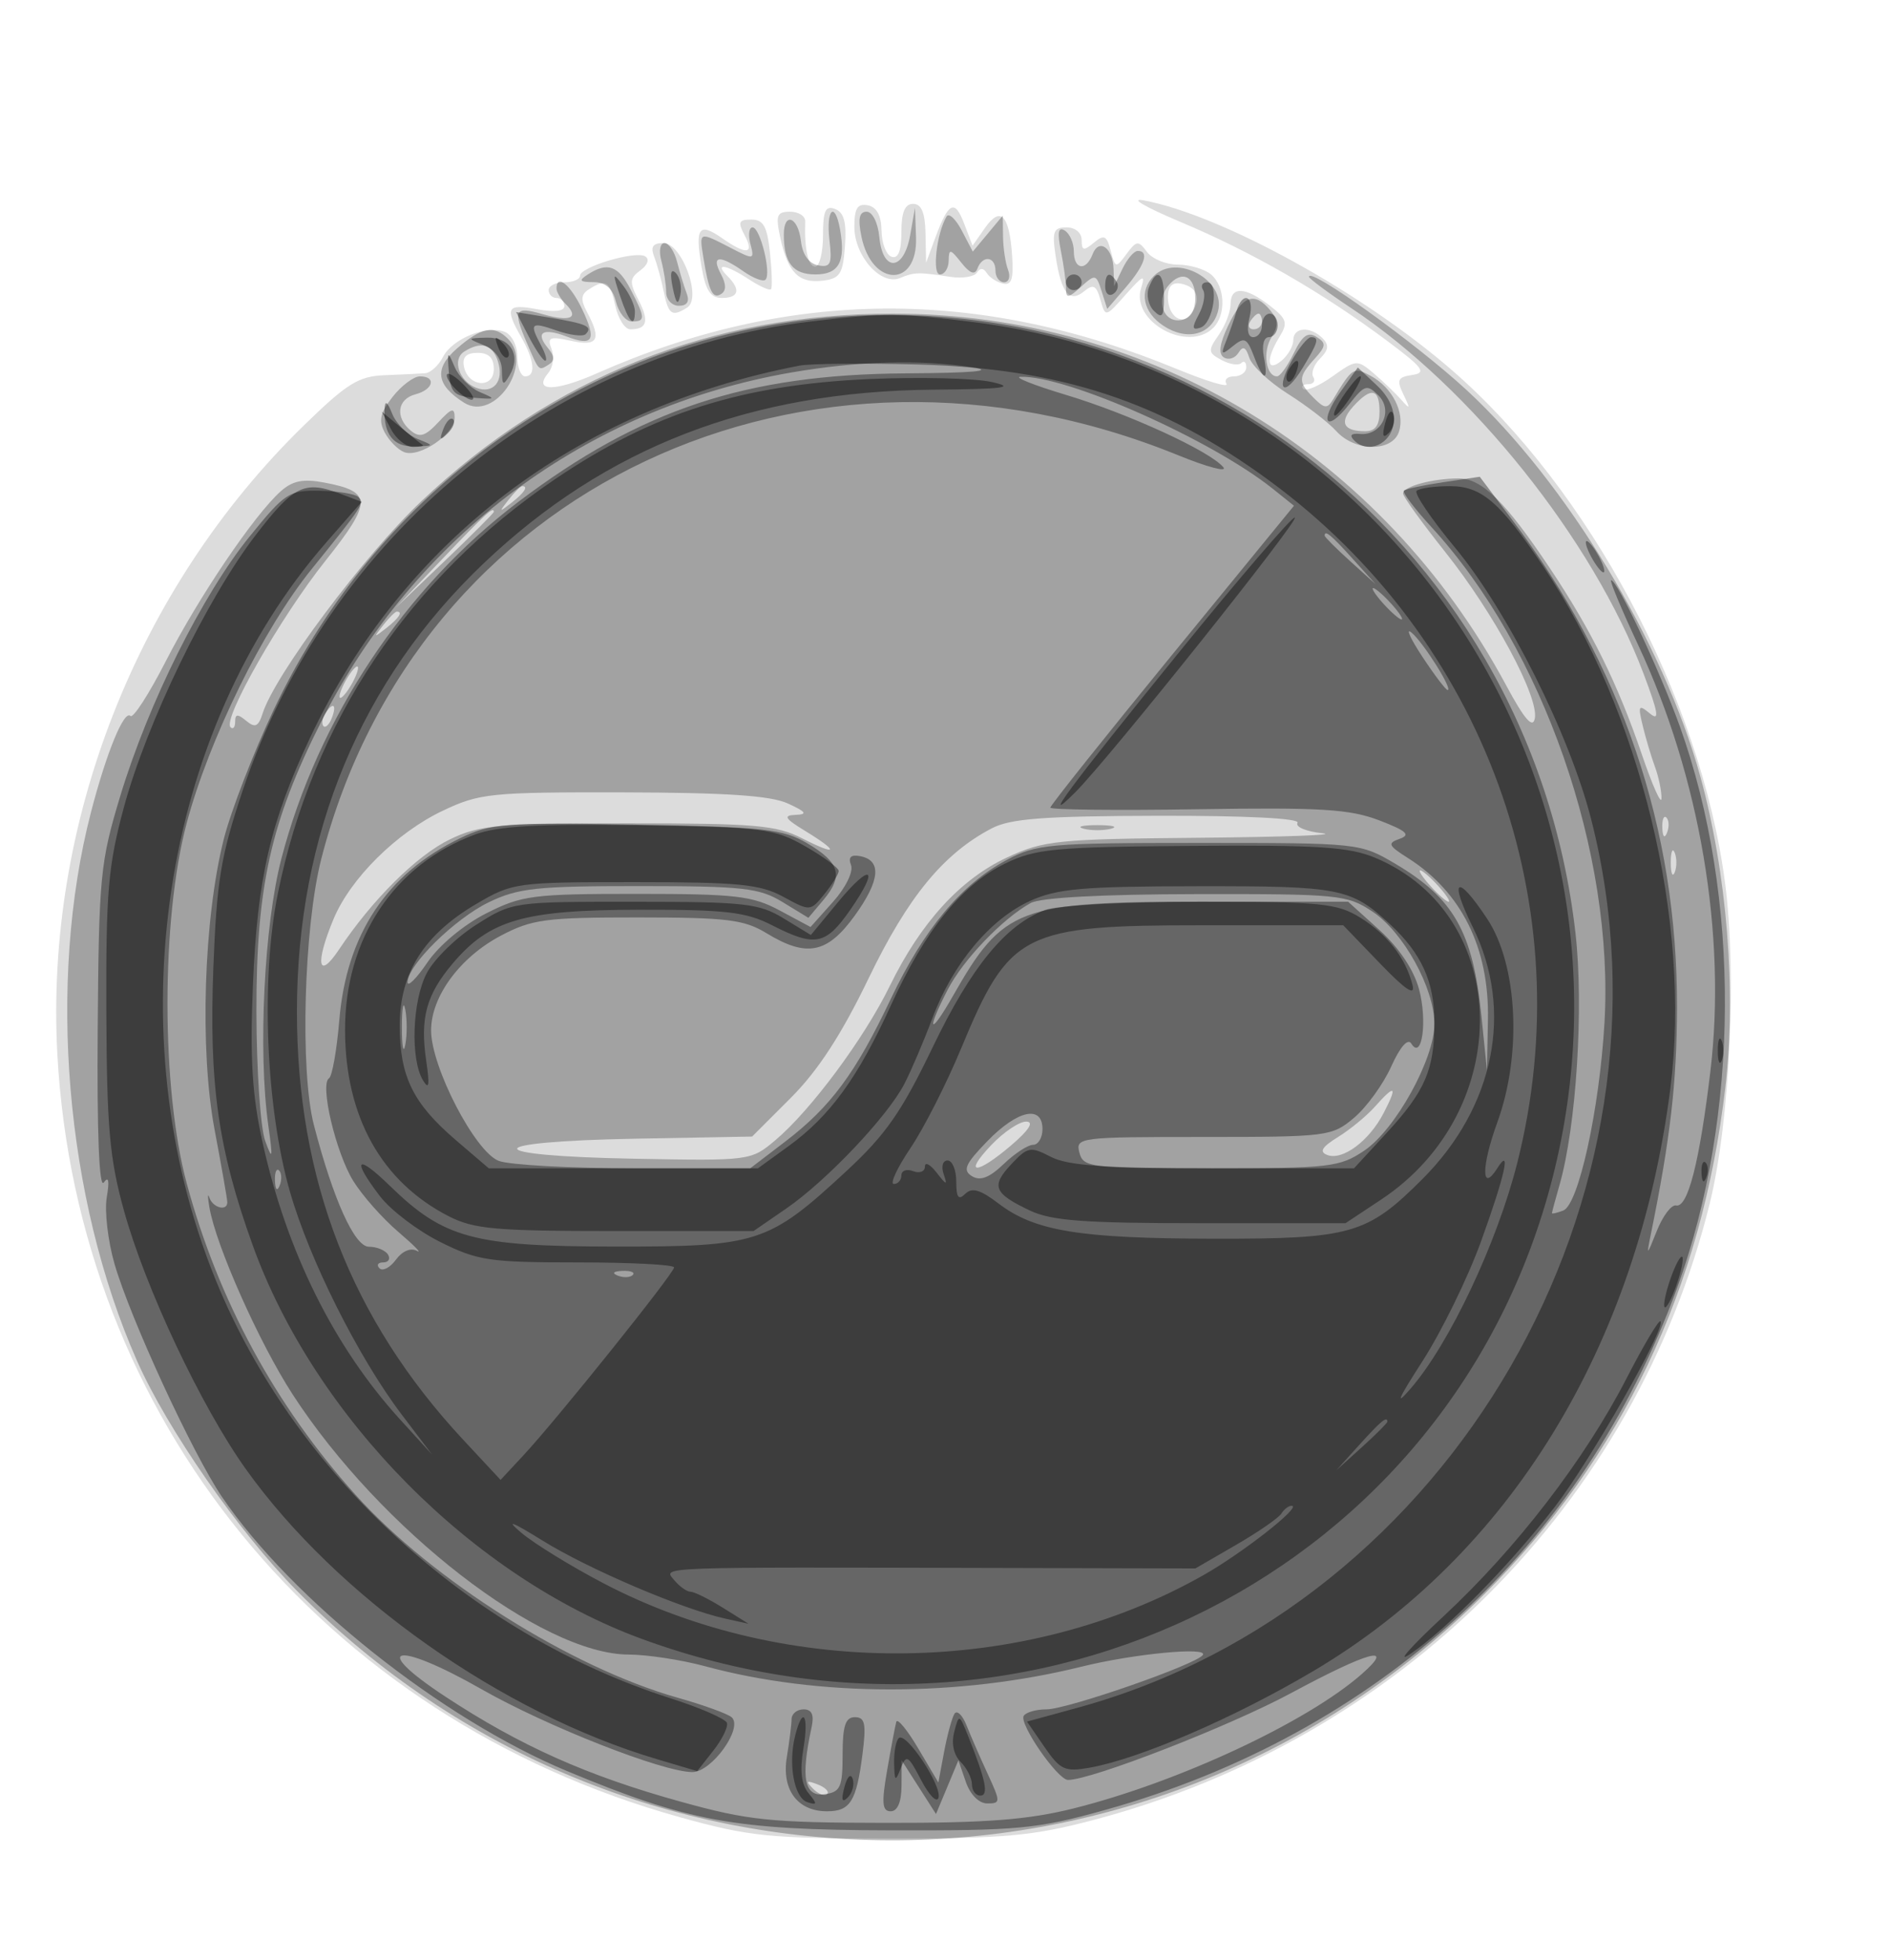 <svg xmlns="http://www.w3.org/2000/svg" width="241" height="250" version="1.1" fill="#000000"><path fill-opacity=".137" d="M 150.695 28.342 C 159.783 32.164, 168.707 37.299, 176.934 43.443 C 181.569 46.904, 182.047 47.547, 180.186 47.819 C 178.313 48.093, 178.153 48.447, 179.057 50.319 C 179.950 52.167, 179.909 52.271, 178.789 51 C 178.062 50.175, 176.486 48.665, 175.287 47.644 C 173.155 45.828, 173.039 45.836, 169.996 48.003 C 168.285 49.221, 166.611 49.944, 166.276 49.609 C 165.941 49.274, 166.218 49, 166.892 49 C 167.566 49, 167.862 48.586, 167.550 48.081 C 167.237 47.575, 167.632 46.511, 168.427 45.716 C 169.505 44.638, 169.583 43.983, 168.736 43.136 C 167.170 41.570, 165 41.710, 165 43.378 C 165 44.135, 164.325 45.315, 163.500 46 C 161.608 47.570, 161.467 45.839, 163.250 42.942 C 164.337 41.177, 164.174 40.659, 162 38.978 C 158.863 36.552, 157 36.477, 157 38.777 C 157 39.755, 156.315 41.534, 155.477 42.730 C 154.084 44.718, 154.116 44.991, 155.845 45.917 C 156.886 46.474, 158.021 46.645, 158.369 46.298 C 158.716 45.951, 159 46.192, 159 46.833 C 159 47.475, 158.298 48, 157.441 48 C 156.584 48, 156.148 48.430, 156.473 48.957 C 156.798 49.483, 153.953 48.630, 150.149 47.062 C 124.810 36.613, 100.627 36.787, 76.186 47.597 C 70.749 50.001, 67.947 49.974, 69.969 47.538 C 70.555 46.831, 70.734 45.471, 70.367 44.514 C 69.790 43.011, 70.127 42.869, 72.850 43.467 C 76.283 44.221, 76.782 43.329, 74.897 39.807 C 74.050 38.224, 74.108 37.547, 75.147 36.888 C 77.315 35.514, 77.802 35.821, 78.500 39 C 78.862 40.650, 79.723 42, 80.413 42 C 82.565 42, 82.857 40.952, 81.456 38.252 C 80.283 35.992, 80.316 35.489, 81.703 34.475 C 82.638 33.792, 82.893 33.052, 82.316 32.696 C 81.082 31.933, 74 34.038, 74 35.168 C 74 35.626, 73.100 36, 72 36 C 70.900 36, 70 36.450, 70 37 C 70 37.550, 70.450 38, 71 38 C 71.550 38, 72 38.470, 72 39.045 C 72 39.698, 70.687 39.844, 68.500 39.434 C 64.663 38.714, 64.360 39.256, 66.500 43 C 68.189 45.955, 68.394 48, 67 48 C 66.450 48, 66 46.861, 66 45.469 C 66 44.060, 65.283 42.662, 64.383 42.317 C 62.063 41.427, 57.716 43.196, 56.521 45.517 C 55.960 46.607, 54.938 47.545, 54.250 47.600 C 53.563 47.655, 51.243 47.768, 49.095 47.850 C 45.745 47.979, 44.278 48.889, 38.773 54.250 C 17.459 75.007, 5.712 104.956, 7.317 134.443 C 9.838 180.768, 41.089 219.066, 86.717 231.749 C 95.595 234.217, 98.073 234.469, 113.500 234.472 C 128.146 234.475, 131.737 234.151, 139.433 232.127 C 178.564 221.840, 208.658 191.771, 218.126 153.500 C 220.702 143.089, 221.603 124.080, 220.071 112.500 C 216.955 88.962, 202.777 62.400, 185.202 47.175 C 173.813 37.308, 155.994 27.487, 146 25.568 C 143.993 25.183, 145.995 26.366, 150.695 28.342 M 105 30.031 C 105 32.214, 104.550 34, 104 34 C 103.103 34, 102.602 31.731, 102.731 28.250 C 102.757 27.563, 101.892 27, 100.809 27 C 99.113 27, 98.937 27.449, 99.536 30.250 C 100.492 34.720, 101.880 36.153, 104.914 35.801 C 107.170 35.538, 107.538 34.973, 107.801 31.377 C 108.021 28.374, 107.681 27.092, 106.551 26.658 C 105.310 26.182, 105 26.856, 105 30.031 M 109 28.927 C 109 32.664, 112.396 36.470, 114.827 35.458 C 116.650 34.699, 117.144 34.688, 121.274 35.311 C 122.800 35.542, 124.319 35.293, 124.649 34.758 C 125.031 34.140, 125.481 34.160, 125.884 34.813 C 126.233 35.378, 127.168 35.988, 127.960 36.170 C 129.065 36.423, 129.336 35.564, 129.119 32.500 C 128.755 27.362, 127.634 26.256, 125.655 29.083 L 124.078 31.334 123.011 28.528 C 121.806 25.359, 121.018 25.742, 119.326 30.322 L 118.152 33.500 118.076 29.750 C 118.023 27.117, 117.553 26, 116.500 26 C 115.446 26, 115 27.065, 115 29.583 C 115 32.008, 114.596 33.030, 113.750 32.745 C 113.063 32.513, 112.484 31.016, 112.464 29.418 C 112.439 27.489, 111.852 26.403, 110.714 26.183 C 109.396 25.930, 109 26.563, 109 28.927 M 95 30 C 96.292 32.414, 95.246 32.561, 92.158 30.398 C 89.174 28.308, 88.655 28.996, 89.489 33.933 C 90.012 37.031, 90.631 38, 92.088 38 C 94.274 38, 94.543 36.943, 92.800 35.200 C 91.075 33.475, 92.647 33.722, 95.566 35.635 C 96.939 36.535, 98.201 37.097, 98.371 36.885 C 98.540 36.673, 98.479 34.587, 98.234 32.250 C 97.881 28.871, 97.394 28, 95.860 28 C 94.240 28, 94.101 28.321, 95 30 M 134.693 32.750 C 135.397 37.402, 136.465 38.689, 138.335 37.137 C 139.479 36.187, 139.880 36.400, 140.393 38.229 C 141.029 40.494, 141.037 40.493, 143.650 37.537 C 145.827 35.076, 146.154 34.940, 145.584 36.736 C 144.229 41.004, 151.565 45.035, 154.800 41.800 C 156.464 40.136, 156.301 36.495, 154.497 34.997 C 153.670 34.311, 151.766 33.750, 150.266 33.750 C 148.765 33.750, 146.995 33.019, 146.331 32.125 C 145.229 30.642, 145.001 30.665, 143.717 32.398 C 142.359 34.231, 142.290 34.217, 141.706 31.983 C 141.194 30.024, 140.865 29.867, 139.551 30.958 C 138.258 32.031, 138 31.975, 138 30.622 C 138 29.684, 137.183 29, 136.063 29 C 134.390 29, 134.203 29.512, 134.693 32.750 M 83.463 32.750 C 83.835 33.712, 84.390 35.737, 84.695 37.250 C 85.278 40.137, 85.748 40.448, 87.675 39.222 C 89.574 38.014, 86.991 31, 84.648 31 C 83.283 31, 82.967 31.467, 83.463 32.750 M 149 37.868 C 149 40.424, 150.949 41.690, 152.096 39.878 C 153.263 38.032, 152.699 36.571, 150.667 36.177 C 149.556 35.961, 149 36.525, 149 37.868 M 59.188 46.739 C 59.690 49.345, 63 49.636, 63 47.073 C 63 45.642, 62.358 45, 60.927 45 C 59.496 45, 58.957 45.539, 59.188 46.739" stroke="none" fill="#000000" fill-rule="evenodd"/><path fill-opacity=".264" d="M 105.821 30.597 C 106.182 33.682, 105.975 34.143, 104.371 33.838 C 103.190 33.614, 102.383 32.472, 102.184 30.741 C 101.827 27.649, 100 26.960, 100 29.918 C 100 33.527, 101.169 35, 104.034 35 C 107.029 35, 107.915 33.377, 107.172 29.250 C 106.508 25.563, 105.367 26.701, 105.821 30.597 M 109.898 30.155 C 111.223 36.635, 117.093 36.741, 116.868 30.281 L 116.737 26.500 116.118 30 C 115.309 34.581, 112.621 34.752, 112.187 30.250 C 112.008 28.396, 111.310 27, 110.563 27 C 109.623 27, 109.435 27.892, 109.898 30.155 M 120.765 27.607 C 119.490 29.756, 118.891 35, 119.921 35 C 120.514 35, 121.014 34.212, 121.032 33.250 C 121.060 31.684, 121.230 31.711, 122.647 33.500 C 123.743 34.886, 124.373 35.116, 124.698 34.250 C 125.352 32.506, 127 32.685, 127 34.500 C 127 35.325, 127.498 36, 128.107 36 C 128.716 36, 128.941 35.288, 128.607 34.418 C 128.273 33.548, 127.985 31.636, 127.967 30.168 L 127.933 27.500 126.021 29.793 L 124.109 32.087 122.702 29.401 C 121.928 27.923, 121.056 27.116, 120.765 27.607 M 95.736 31.099 C 96.270 33.140, 96.199 33.154, 93.192 31.599 C 89.189 29.529, 89.201 29.525, 89.720 32.750 C 90.426 37.141, 90.918 38.169, 91.996 37.503 C 92.673 37.084, 92.663 36.239, 91.968 34.939 C 90.706 32.582, 91.778 32.456, 94.842 34.602 C 96.100 35.483, 97.368 35.965, 97.660 35.674 C 98.438 34.895, 96.984 29, 96.014 29 C 95.559 29, 95.434 29.945, 95.736 31.099 M 135.344 31.970 C 135.705 33.774, 136 35.938, 136 36.780 C 136 38.084, 136.282 38.055, 137.909 36.582 C 139.732 34.933, 139.852 34.958, 140.540 37.126 L 141.261 39.398 143.631 36.643 C 146.059 33.820, 146.655 32, 145.153 32 C 144.687 32, 143.817 33.013, 143.220 34.250 L 142.135 36.500 142.068 34.309 C 141.983 31.582, 140.194 30.332, 139.386 32.437 C 138.544 34.631, 137 34.386, 137 32.059 C 137 30.991, 136.480 29.797, 135.844 29.404 C 135.013 28.890, 134.873 29.613, 135.344 31.970 M 84.370 33.250 C 84.701 34.487, 84.979 36.288, 84.986 37.250 C 84.994 38.212, 85.723 39, 86.607 39 C 87.666 39, 88.006 38.457, 87.603 37.407 C 87.267 36.531, 86.720 34.731, 86.387 33.407 C 86.055 32.083, 85.329 31, 84.775 31 C 84.217 31, 84.036 32.006, 84.370 33.250 M 75 35 C 73.785 35.785, 73.924 35.972, 75.731 35.985 C 77.270 35.995, 78.156 36.775, 78.589 38.500 C 78.934 39.875, 79.843 41, 80.608 41 C 82.364 41, 82.350 40.578, 80.474 36.950 C 78.878 33.864, 77.511 33.377, 75 35 M 147.200 35.200 C 145.276 37.124, 145.807 39.828, 148.451 41.560 C 151.456 43.529, 154.576 42.700, 155.387 39.717 C 156.461 35.769, 150.126 32.274, 147.200 35.200 M 149.038 36.454 C 147.396 38.433, 148.498 41.243, 150.747 40.810 C 151.838 40.600, 152.500 39.565, 152.500 38.070 C 152.500 35.172, 150.772 34.365, 149.038 36.454 M 167 35.299 C 167 35.529, 169.435 37.334, 172.412 39.310 C 187.761 49.501, 203.245 68.862, 209.685 85.918 C 211.583 90.944, 211.758 92.044, 210.492 90.993 C 209.046 89.793, 208.949 89.961, 209.584 92.575 C 209.974 94.184, 210.677 96.542, 211.146 97.815 C 211.616 99.088, 211.988 100.888, 211.974 101.815 C 211.960 102.742, 210.826 100.205, 209.455 96.178 C 206.403 87.219, 203.027 80.383, 197.761 72.500 C 192.043 63.941, 189.045 60.998, 186.063 61.014 C 182.721 61.031, 179 62.045, 179 62.938 C 179 63.326, 181.430 66.693, 184.400 70.420 C 190.602 78.202, 196.364 88.919, 195.811 91.641 C 195.544 92.956, 194.481 91.727, 192.180 87.443 C 176.357 57.981, 146.686 40, 113.892 40 C 90.780 40, 70.480 48.080, 53.726 63.949 C 46.442 70.847, 35.070 86.052, 33.505 90.986 C 32.966 92.681, 32.549 92.870, 31.416 91.930 C 30.319 91.020, 30 91.046, 30 92.044 C 30 92.753, 29.733 93.066, 29.407 92.740 C 28.378 91.711, 35.813 78.682, 41.506 71.537 C 47.529 63.980, 47.510 62.694, 41.364 61.540 C 38.657 61.033, 37.314 61.308, 35.781 62.686 C 32.388 65.736, 25.299 76.218, 21.175 84.282 C 19.023 88.488, 16.985 91.652, 16.645 91.311 C 15.829 90.496, 13.570 96.007, 11.597 103.622 C 5.997 125.242, 8.319 152.836, 17.482 173.555 C 21.332 182.261, 30.382 195.276, 37.854 202.852 C 79.544 245.125, 147.283 245.340, 189.345 203.335 C 206.990 185.714, 217.129 164.398, 220.125 138.622 C 221.545 126.410, 220.326 111.340, 216.921 99 C 212.215 81.942, 199.832 61.482, 187.112 49.745 C 180.597 43.733, 167 33.967, 167 35.299 M 71 36.800 C 71 37.240, 71.532 38.133, 72.183 38.783 C 73.962 40.562, 72.749 41.075, 69.184 40.053 C 65.667 39.044, 65.406 39.525, 67.202 43.703 C 68.788 47.390, 68.701 47.303, 69.982 46.511 C 70.793 46.010, 70.773 45.431, 69.906 44.387 C 68.251 42.393, 69.250 41.764, 72.258 42.908 C 75.704 44.218, 76.163 43.409, 74.250 39.398 C 72.763 36.280, 71 34.871, 71 36.800 M 156.719 41.462 C 155.589 43.832, 155.409 45.134, 156.146 45.590 C 156.739 45.957, 157.574 45.689, 158.002 44.996 C 158.574 44.072, 158.942 44.238, 159.384 45.618 C 159.715 46.653, 161.938 48.731, 164.325 50.235 C 166.711 51.740, 169.484 53.877, 170.487 54.985 C 172.886 57.636, 177.653 57.667, 178.488 55.038 C 179.261 52.601, 177.629 49.407, 174.850 47.920 C 172.690 46.764, 172.532 46.863, 170.081 50.931 C 169.344 52.153, 168.984 52.127, 167.609 50.752 C 165.582 48.725, 165.595 48.105, 167.710 45.768 C 169.185 44.138, 169.220 43.752, 167.960 42.964 C 166.866 42.278, 166.141 42.795, 165.069 45.025 C 164.281 46.661, 163.317 48, 162.926 48 C 161.512 48, 161.059 44.879, 162.206 43.042 C 163.119 41.579, 163.089 40.812, 162.067 39.581 C 160.045 37.144, 158.523 37.679, 156.719 41.462 M 159.500 41 C 159.160 41.550, 159.359 42, 159.941 42 C 160.523 42, 161 41.550, 161 41 C 161 40.450, 160.802 40, 160.559 40 C 160.316 40, 159.840 40.450, 159.500 41 M 58.306 44.439 C 55.348 47.011, 55.622 49.097, 59.216 51.364 C 63.089 53.808, 68.093 46.493, 64.800 43.200 C 63.020 41.420, 61.429 41.724, 58.306 44.439 M 59.216 44.845 C 57.648 45.840, 58.570 48.621, 60.745 49.455 C 62.940 50.298, 64.332 48.623, 63.532 46.101 C 62.833 43.899, 61.375 43.475, 59.216 44.845 M 50.095 50.607 C 48.493 52.643, 48.272 53.640, 49.087 55.163 C 49.661 56.236, 50.780 57.362, 51.573 57.666 C 53.520 58.413, 58 55.361, 58 53.288 C 58 51.918, 57.631 52.019, 55.914 53.862 C 54.263 55.634, 53.532 55.857, 52.414 54.928 C 50.379 53.239, 50.675 50.898, 53 50.290 C 55.291 49.691, 55.713 48, 53.573 48 C 52.787 48, 51.222 49.173, 50.095 50.607 M 172.653 51.831 C 170.821 53.855, 171.368 55, 174.167 55 C 175.456 55, 176 54.258, 176 52.500 C 176 49.536, 174.925 49.321, 172.653 51.831 M 64.872 63.750 C 63.629 65.336, 63.664 65.371, 65.250 64.128 C 66.916 62.821, 67.445 62, 66.622 62 C 66.415 62, 65.627 62.788, 64.872 63.750 M 56.469 71.250 L 50.500 77.500 56.750 71.531 C 60.188 68.249, 63 65.436, 63 65.281 C 63 64.542, 62.013 65.444, 56.469 71.250 M 48.872 79.750 C 47.629 81.336, 47.664 81.371, 49.250 80.128 C 50.916 78.821, 51.445 78, 50.622 78 C 50.415 78, 49.627 78.787, 48.872 79.750 M 44 87 C 43.411 88.100, 43.155 89, 43.430 89 C 43.705 89, 44.411 88.100, 45 87 C 45.589 85.900, 45.845 85, 45.570 85 C 45.295 85, 44.589 85.900, 44 87 M 41.459 91.067 C 41.096 91.653, 41.014 92.348, 41.276 92.610 C 41.538 92.872, 42.019 92.392, 42.345 91.543 C 43.021 89.781, 42.445 89.471, 41.459 91.067 M 56.500 103.390 C 50.598 106.189, 44.714 112.021, 42.549 117.218 C 40.175 122.917, 40.572 125.114, 43.250 121.095 C 47.490 114.733, 53.165 109.099, 57.397 107.050 C 61.197 105.210, 63.526 105, 80.104 105 C 96.252 105, 99.044 105.238, 102.289 106.892 C 106.866 109.226, 107.149 108.671, 102.750 105.989 C 100.112 104.380, 99.876 103.991, 101.500 103.923 C 103.075 103.856, 102.862 103.545, 100.500 102.464 C 98.320 101.466, 92.578 101.081, 79.500 101.055 C 62.595 101.022, 61.196 101.164, 56.500 103.390 M 126.500 105.655 C 120.343 108.887, 115.824 114.395, 110.816 124.774 C 107.362 131.930, 104.356 136.549, 100.907 139.998 L 95.957 144.948 80.976 145.224 C 61.026 145.592, 60.965 147.407, 80.891 147.775 C 95.708 148.050, 95.802 148.037, 98.921 145.413 C 103.440 141.611, 110.265 132.413, 113.528 125.728 C 117.457 117.680, 122.515 112.135, 128.444 109.374 C 133.157 107.179, 134.824 107.007, 153 106.842 C 163.725 106.744, 170.803 106.487, 168.729 106.270 C 166.655 106.054, 165.219 105.454, 165.538 104.938 C 165.892 104.366, 158.969 104.016, 147.809 104.040 C 133.142 104.072, 128.903 104.393, 126.500 105.655 M 212.079 105.583 C 212.127 106.748, 212.364 106.985, 212.683 106.188 C 212.972 105.466, 212.936 104.603, 212.604 104.271 C 212.272 103.939, 212.036 104.529, 212.079 105.583 M 138.250 105.689 C 139.213 105.941, 140.787 105.941, 141.750 105.689 C 142.713 105.438, 141.925 105.232, 140 105.232 C 138.075 105.232, 137.287 105.438, 138.250 105.689 M 213.158 110 C 213.158 111.375, 213.385 111.938, 213.662 111.250 C 213.940 110.563, 213.940 109.438, 213.662 108.750 C 213.385 108.063, 213.158 108.625, 213.158 110 M 182.500 113 C 183.495 114.100, 184.535 115, 184.810 115 C 185.085 115, 184.495 114.100, 183.500 113 C 182.505 111.900, 181.465 111, 181.190 111 C 180.915 111, 181.505 111.900, 182.500 113 M 175.405 141.143 C 174.357 142.322, 172.238 144.064, 170.696 145.015 C 168.645 146.280, 168.278 146.893, 169.331 147.297 C 171.282 148.045, 174.682 145.515, 176.531 141.939 C 178.334 138.453, 178.004 138.219, 175.405 141.143 M 126.500 146 C 122.800 149.862, 124.534 149.890, 129.038 146.041 C 131.281 144.123, 131.950 143.067, 130.937 143.041 C 130.077 143.018, 128.081 144.350, 126.500 146 M 103.733 228.124 C 104.412 228.808, 105.219 229.115, 105.526 228.807 C 105.834 228.499, 105.279 227.940, 104.293 227.564 C 102.868 227.022, 102.753 227.136, 103.733 228.124" stroke="none" fill="#000000" fill-rule="evenodd"/><path fill-opacity=".37" d="M 85.825 36.674 C 86.251 38.767, 86.503 39.019, 86.794 37.644 C 87.011 36.623, 86.751 35.351, 86.218 34.818 C 85.592 34.192, 85.452 34.849, 85.825 36.674 M 79.112 37.750 C 80.244 41.143, 81 41.921, 81 39.691 C 81 38.971, 80.331 37.509, 79.514 36.441 C 78.154 34.665, 78.120 34.777, 79.112 37.750 M 136 36 C 136 36.550, 136.450 37, 137 37 C 137.550 37, 138 36.550, 138 36 C 138 35.450, 137.550 35, 137 35 C 136.450 35, 136 35.450, 136 36 M 141 36.559 C 141 37.416, 141.457 37.835, 142.016 37.490 C 142.575 37.144, 142.774 36.443, 142.457 35.931 C 141.600 34.544, 141 34.802, 141 36.559 M 146.570 36.678 C 146.216 37.600, 146.506 38.934, 147.213 39.642 C 148.262 40.691, 148.500 40.381, 148.500 37.964 C 148.500 34.694, 147.569 34.074, 146.570 36.678 M 153.487 36.979 C 153.820 37.518, 153.578 38.920, 152.949 40.095 C 152.034 41.804, 152.075 42.143, 153.153 41.789 C 154.808 41.245, 155.582 36, 154.007 36 C 153.388 36, 153.154 36.441, 153.487 36.979 M 157.730 39.750 C 157.453 40.712, 156.867 42.400, 156.426 43.500 C 155.717 45.272, 155.816 45.345, 157.296 44.141 C 158.760 42.951, 159.090 43.106, 159.959 45.391 C 161.215 48.697, 161.866 48.752, 161.245 45.500 C 160.966 44.041, 161.232 43, 161.883 43 C 162.498 43, 163 42.325, 163 41.500 C 163 40.675, 162.550 40, 162 40 C 161.450 40, 161 40.675, 161 41.500 C 161 42.325, 160.501 43, 159.892 43 C 159.209 43, 159.024 42.040, 159.411 40.500 C 160.112 37.707, 158.521 36.998, 157.730 39.750 M 67.448 42.899 C 68.330 44.605, 69.281 46, 69.561 46 C 69.841 46, 69.605 45.130, 69.035 44.066 C 67.500 41.197, 67.708 41.002, 71.051 42.168 C 72.729 42.753, 74.379 42.954, 74.718 42.616 C 75.669 41.664, 74.852 41.287, 70.172 40.513 L 65.844 39.798 67.448 42.899 M 97.734 41.584 C 70.466 46.513, 47.144 64.679, 34.933 90.500 C 32.332 96, 29.461 103.425, 28.555 107 C 25.984 117.135, 25.452 133.894, 27.378 144.078 C 28.270 148.796, 29 152.958, 29 153.328 C 29 154.512, 27.162 154.046, 26.719 152.750 C 26.484 152.063, 26.485 152.625, 26.720 154 C 27.558 158.885, 33.063 171.246, 37.329 177.824 C 48.519 195.075, 69.074 210.981, 80.217 211.012 C 82.573 211.018, 86.975 211.693, 90 212.512 C 104.457 216.424, 122.278 216.439, 138 212.552 C 144.600 210.920, 154.118 209.999, 153.466 211.056 C 152.735 212.238, 136.174 218, 133.507 218 C 132.193 218, 130.888 218.373, 130.606 218.828 C 129.983 219.837, 134.941 227, 136.262 227 C 139.267 227, 156.845 220.162, 164.685 215.943 C 174.632 210.590, 178.110 209.647, 173.750 213.484 C 166.774 219.623, 150.328 227.294, 137 230.626 C 131.154 232.087, 125.860 232.495, 113 232.475 C 98.218 232.454, 95.493 232.172, 86.824 229.769 C 74.910 226.467, 66.373 222.656, 56.824 216.377 C 46.988 209.910, 50.480 209.189, 61.426 215.426 C 69.770 220.181, 84.579 226, 88.337 226 C 90.798 226, 94.835 220.391, 93.360 219.021 C 92.887 218.581, 89.800 217.459, 86.500 216.528 C 72.860 212.677, 55.177 201.548, 45.361 190.638 C 35.126 179.260, 27.874 165.890, 23.826 150.933 C 20.555 138.845, 20.548 117.232, 23.812 105 C 26.683 94.242, 33.577 80.219, 39.734 72.611 C 46.363 64.421, 46.517 64.183, 45.718 63.385 C 45.327 62.993, 43.124 62.634, 40.824 62.587 C 36.884 62.505, 36.361 62.846, 31.808 68.467 C 25.805 75.877, 18.937 89.660, 15.349 101.500 C 12.787 109.955, 12.612 111.761, 12.464 131.312 C 12.364 144.392, 12.652 151.636, 13.237 150.812 C 13.855 149.941, 13.984 150.573, 13.621 152.692 C 13.320 154.447, 13.765 158.272, 14.610 161.192 C 16.629 168.165, 24.554 185.347, 28.298 190.869 C 37.193 203.989, 56.351 219.213, 72.346 225.872 C 87.812 232.310, 93.630 233.379, 113.500 233.430 C 129.994 233.473, 132.295 233.255, 141 230.828 C 175.649 221.167, 201.952 197.174, 213.958 164.279 C 221.971 142.323, 222.111 114.355, 214.318 92.650 C 211.751 85.501, 206.344 74, 205.550 74 C 205.319 74, 206.869 77.713, 208.994 82.250 C 216.885 99.098, 220.296 119.250, 218.207 136.677 C 216.821 148.246, 215.330 154.062, 213.837 153.736 C 213.245 153.606, 212.136 155.075, 211.371 157 C 210.104 160.193, 210.036 160.237, 210.596 157.500 C 213.100 145.256, 213.933 138.059, 213.952 128.500 C 213.997 105.649, 206.970 84.916, 192.820 66.152 L 188.788 60.805 184.144 61.496 C 181.590 61.876, 179.322 62.361, 179.104 62.573 C 178.886 62.785, 180.475 64.881, 182.634 67.230 C 196.862 82.703, 205.977 108.843, 204.697 130.500 C 204.042 141.575, 201.386 153.638, 199.439 154.385 C 198.647 154.689, 198 154.836, 198 154.712 C 198 154.588, 198.433 152.977, 198.962 151.132 C 201.110 143.643, 202.074 128.480, 201.003 119.027 C 195.213 67.914, 147.986 32.498, 97.734 41.584 M 61.750 44.031 C 63.144 44.592, 64.012 45.803, 64.030 47.218 C 64.056 49.174, 64.200 49.262, 65.032 47.836 C 66.518 45.289, 65.128 42.992, 62.143 43.063 C 59.566 43.125, 59.556 43.149, 61.750 44.031 M 164.840 45.930 C 162.613 49.846, 163.831 50.806, 166.163 46.972 C 168.188 43.643, 168.365 42.997, 167.250 43.006 C 166.838 43.010, 165.753 44.325, 164.840 45.930 M 57.266 47.500 C 57.465 50.054, 57.946 50.535, 60.500 50.734 C 63.263 50.950, 63.321 50.893, 61.226 50.008 C 59.976 49.479, 58.521 48.024, 57.992 46.774 C 57.107 44.679, 57.050 44.737, 57.266 47.500 M 101 47.498 C 74.850 52.007, 52.901 68.329, 40.906 92.186 C 34.524 104.880, 32.691 113.117, 32.715 129 C 32.726 136.425, 33.228 143.850, 33.831 145.500 C 34.775 148.082, 34.830 147.803, 34.227 143.500 C 32.905 134.060, 33.699 117.945, 35.902 109.500 C 40.567 91.615, 51.632 74.962, 66.132 64.002 C 81.723 52.218, 95.178 47.753, 115.500 47.618 C 124.263 47.560, 127.033 47.307, 124 46.840 C 117.343 45.817, 109.442 46.043, 101 47.498 M 171.006 49.991 C 168.223 53.900, 169.200 55.287, 172.121 51.573 C 174.090 49.070, 174.404 48.975, 175.868 50.439 C 177.803 52.374, 176.251 55.594, 173.505 55.343 C 172.359 55.239, 172.120 55.520, 172.787 56.187 C 174.544 57.944, 177.482 56.637, 177.795 53.958 C 177.989 52.308, 177.249 50.643, 175.661 49.151 L 173.230 46.868 171.006 49.991 M 136 50.362 C 143.983 52.762, 154.368 57.533, 156.069 59.583 C 156.634 60.264, 154.037 59.576, 150.298 58.055 C 102.823 38.744, 53.109 62.156, 40.992 109.532 C 38.763 118.245, 38.255 136.594, 40.051 143.500 C 42.523 153.004, 45.236 159, 47.063 159 C 48.063 159, 49.160 159.450, 49.500 160 C 49.840 160.550, 49.566 161, 48.892 161 C 48.218 161, 48.003 161.337, 48.415 161.748 C 48.827 162.160, 49.772 161.665, 50.515 160.648 C 51.317 159.552, 52.403 159.095, 53.183 159.525 C 53.908 159.924, 52.846 158.839, 50.825 157.114 C 48.803 155.389, 46.212 152.461, 45.067 150.608 C 42.838 147.001, 40.775 138.257, 41.978 137.514 C 42.378 137.267, 42.966 133.940, 43.287 130.121 C 44.205 119.167, 49.329 111.440, 58.676 106.915 C 62.623 105.004, 64.400 104.867, 81.230 105.170 C 97.504 105.464, 99.882 105.724, 102.997 107.554 C 107.147 109.992, 107.633 111.702, 105.050 114.777 L 103.136 117.053 99.818 115.030 C 96.879 113.239, 94.792 113.007, 81.566 113.004 C 68.507 113, 66.095 113.260, 62.360 115.068 C 58.014 117.171, 52 123.093, 52 125.267 C 52 125.925, 53.142 124.784, 54.538 122.730 C 56.001 120.577, 59.162 117.938, 62.004 116.498 C 66.578 114.180, 67.966 114, 81.232 114 C 93.872 114, 95.987 114.245, 99.470 116.112 L 103.411 118.224 106.276 115.017 C 107.893 113.208, 108.894 111.166, 108.574 110.333 C 108.186 109.321, 108.555 108.960, 109.742 109.189 C 112.530 109.726, 112.289 112.301, 109.029 116.802 C 105.535 121.624, 102.913 122.137, 97.774 119.004 C 94.943 117.278, 92.728 117.007, 81.407 117.004 C 69.632 117, 67.871 117.234, 63.907 119.324 C 58.686 122.078, 55 127.080, 55 131.413 C 55 136.078, 60.616 146.904, 63.631 148.050 C 65.006 148.572, 72.786 149, 80.921 149 L 95.712 149 100.156 145.607 C 105.979 141.161, 109.128 136.913, 113.626 127.438 C 117.879 118.478, 122.623 112.787, 128.432 109.678 C 132.231 107.644, 133.855 107.500, 153 107.500 C 173.383 107.500, 173.526 107.515, 178 110.152 C 185.461 114.550, 187.905 118.852, 188.992 129.500 L 189.707 136.500 189.831 130 C 190.006 120.910, 186.459 113.759, 179.629 109.431 C 177.095 107.825, 176.973 107.536, 178.589 106.969 C 180.016 106.468, 179.433 105.949, 175.950 104.619 C 172.192 103.183, 168.491 102.958, 152.738 103.206 C 142.431 103.368, 133.999 103.275, 134.001 103 C 134.002 102.725, 140.997 93.950, 149.545 83.500 L 165.086 64.500 162.404 62.352 C 154.567 56.074, 136.084 47.868, 130.198 48.054 C 129.264 48.083, 131.875 49.122, 136 50.362 M 49.063 52.168 C 48.940 55.408, 50.207 57, 52.857 56.937 C 55.454 56.874, 55.460 56.857, 53.226 55.960 C 51.976 55.458, 50.542 54.024, 50.040 52.774 C 49.400 51.180, 49.108 50.999, 49.063 52.168 M 56.564 54.707 C 56.022 56.132, 56.136 56.247, 57.124 55.267 C 57.808 54.588, 58.115 53.781, 57.807 53.474 C 57.499 53.166, 56.940 53.721, 56.564 54.707 M 169 68.313 C 169 68.485, 170.463 69.948, 172.250 71.563 L 175.500 74.500 172.563 71.250 C 169.825 68.221, 169 67.540, 169 68.313 M 203 71 C 203.589 72.100, 204.295 73, 204.570 73 C 204.845 73, 204.589 72.100, 204 71 C 203.411 69.900, 202.705 69, 202.430 69 C 202.155 69, 202.411 69.900, 203 71 M 176.500 77 C 177.495 78.100, 178.535 79, 178.810 79 C 179.085 79, 178.495 78.100, 177.500 77 C 176.505 75.900, 175.465 75, 175.190 75 C 174.915 75, 175.505 75.900, 176.500 77 M 181.463 83.750 C 183.004 86.088, 184.456 88, 184.689 88 C 185.411 88, 181.582 81.914, 180.080 80.673 C 179.299 80.028, 179.921 81.412, 181.463 83.750 M 131.500 115.162 C 127.936 117.125, 122.872 122.409, 120.912 126.210 C 118.106 131.655, 118.604 132.238, 121.586 127 C 128.014 115.712, 129.905 115, 153.465 115 L 171.994 115 175.988 118.608 C 178.495 120.873, 180.376 123.682, 181.042 126.157 C 182.134 130.213, 181.415 135.290, 180.059 133.096 C 179.613 132.374, 178.629 133.496, 177.488 136.026 C 176.472 138.281, 174.336 141.222, 172.743 142.563 C 169.932 144.928, 169.364 145, 153.517 145 C 137.680 145, 137.203 145.060, 137.710 147 C 138.206 148.896, 139.074 149, 154.469 149 C 169.665 149, 170.919 148.855, 174.054 146.743 C 178.020 144.070, 183 135.083, 183 130.598 C 183 126.042, 179.060 118.888, 175.102 116.258 C 171.867 114.108, 170.789 114.001, 152.602 114.030 C 140.631 114.049, 132.753 114.472, 131.500 115.162 M 51.272 131 C 51.272 133.475, 51.467 134.488, 51.706 133.250 C 51.944 132.012, 51.944 129.988, 51.706 128.750 C 51.467 127.513, 51.272 128.525, 51.272 131 M 125.958 145.544 C 123.131 148.460, 122.785 149.249, 124.001 150.001 C 125.051 150.650, 126.223 150.202, 128.045 148.457 C 129.455 147.106, 131.147 146, 131.805 146 C 132.462 146, 133 145.100, 133 144 C 133 140.874, 129.804 141.575, 125.958 145.544 M 35.079 150.583 C 35.127 151.748, 35.364 151.985, 35.683 151.188 C 35.972 150.466, 35.936 149.603, 35.604 149.271 C 35.272 148.939, 35.036 149.529, 35.079 150.583 M 78.813 162.683 C 79.534 162.972, 80.397 162.936, 80.729 162.604 C 81.061 162.272, 80.471 162.036, 79.417 162.079 C 78.252 162.127, 78.015 162.364, 78.813 162.683 M 100.989 219.250 C 100.983 219.938, 100.712 222.109, 100.386 224.076 C 99.696 228.247, 101.735 231, 105.512 231 C 108.476 231, 109.264 229.736, 110.032 223.754 C 110.534 219.841, 110.364 219, 109.071 218.998 C 107.863 218.997, 107.500 220.096, 107.500 223.748 C 107.500 227.915, 107.223 228.539, 105.250 228.820 C 102.601 229.196, 102.127 226.809, 103.550 220.250 C 103.888 218.690, 103.572 218, 102.519 218 C 101.684 218, 100.995 218.563, 100.989 219.250 M 121.767 218.568 C 121.445 219.089, 120.852 221.273, 120.449 223.422 L 119.716 227.329 117.161 223.004 C 115.757 220.625, 114.492 219.088, 114.351 219.589 C 114.209 220.090, 113.684 222.863, 113.184 225.750 C 112.453 229.962, 112.543 231, 113.637 231 C 114.505 231, 115.006 229.819, 115.017 227.750 L 115.034 224.500 117.225 227.923 L 119.416 231.347 120.845 227.923 L 122.273 224.500 123.220 227.250 C 123.779 228.874, 124.900 230, 125.958 230 C 127.669 230, 127.671 229.832, 126.019 226.250 C 125.067 224.188, 123.852 221.402, 123.320 220.061 C 122.788 218.719, 122.089 218.048, 121.767 218.568" stroke="none" fill="#000000" fill-rule="evenodd"/><path fill-opacity=".402" d="M 103.500 40.988 C 70.360 44.931, 41.804 68.467, 30.983 100.756 C 28.172 109.143, 27.648 112.293, 27.221 123.378 C 26.649 138.238, 27.826 146.557, 32.231 158.787 C 40.154 180.782, 60.304 201.141, 81.981 209.052 C 132.050 227.325, 185.245 200.372, 198.069 150.232 C 211.166 99.020, 176.273 47.569, 124.026 41.056 C 114.844 39.912, 112.605 39.904, 103.500 40.988 M 63.564 44.293 C 63.940 45.279, 64.499 45.834, 64.807 45.526 C 65.115 45.219, 64.808 44.412, 64.124 43.733 C 63.136 42.753, 63.022 42.868, 63.564 44.293 M 102 46.630 C 73.522 52.127, 51.432 68.915, 39.559 94.089 C 34.476 104.864, 32.833 111.982, 32.267 125.670 C 31.881 135, 32.167 139.669, 33.491 145.670 C 36.560 159.580, 42.605 171.766, 51.017 181 L 55.116 185.500 51.247 180.400 C 45.728 173.123, 39.482 160.670, 36.988 151.973 C 33.916 141.254, 33.250 124.812, 35.448 113.948 C 39.863 92.121, 52.193 73.704, 70.830 61.098 C 83.322 52.649, 94.644 49.052, 111 48.337 C 117.325 48.061, 124.300 48.231, 126.500 48.715 C 129.686 49.417, 128.160 49.617, 119 49.698 C 95.720 49.906, 77.277 57.037, 61.694 71.856 C 46.068 86.717, 37.882 106.360, 37.882 129 C 37.882 150.449, 44.809 168.282, 59.096 183.618 L 63.864 188.736 66.766 185.618 C 71.055 181.011, 86 162.378, 86 161.638 C 86 161.287, 80.463 161, 73.696 161 C 62.447 161, 60.945 160.777, 56.168 158.397 C 53.295 156.965, 49.832 154.335, 48.472 152.552 C 44.814 147.756, 45.472 147.081, 49.750 151.242 C 56.626 157.932, 60.393 158.953, 78.290 158.978 C 96.696 159.004, 98.028 158.572, 107.991 149.348 C 112.997 144.713, 115.036 141.788, 118.981 133.579 C 123.924 123.295, 128.294 117.954, 133.315 116.061 C 134.899 115.464, 143.597 115, 153.197 115 C 168.568 115, 170.588 115.200, 173.528 117.018 C 177.002 119.165, 179.333 122.165, 180.206 125.612 C 180.582 127.097, 179.348 126.280, 176.054 122.862 L 171.368 118 153.634 118 C 130.411 118, 128.809 118.814, 122.596 133.769 C 120.746 138.222, 117.845 143.921, 116.150 146.433 C 114.455 148.945, 113.502 151, 114.034 151 C 114.565 151, 115 150.502, 115 149.893 C 115 149.284, 115.675 149.045, 116.500 149.362 C 117.325 149.678, 118 149.415, 118 148.777 C 118 148.140, 118.676 148.491, 119.502 149.559 C 120.755 151.177, 120.903 151.209, 120.395 149.750 C 120.054 148.770, 120.273 148, 120.893 148 C 121.502 148, 122 149.215, 122 150.700 C 122 152.724, 122.286 153.114, 123.142 152.258 C 123.999 151.401, 125.067 151.712, 127.412 153.501 C 132.017 157.013, 137.750 157.948, 154.849 157.976 C 172.395 158.003, 174.416 157.426, 181.468 150.374 C 190.686 141.156, 193.150 128.854, 187.903 118.249 C 184.794 111.966, 185.870 111.336, 189.736 117.177 C 193.631 123.062, 194.196 134.454, 191.025 143.151 C 188.966 148.799, 188.974 152.236, 191.039 148.971 C 192.841 146.121, 191.997 149.904, 188.953 158.316 C 187.277 162.947, 183.908 169.833, 181.467 173.618 C 178.338 178.470, 177.908 179.479, 180.011 177.041 C 184.941 171.326, 190.977 158.546, 193.564 148.346 C 201.864 115.628, 189.458 81.474, 161.946 61.300 C 148.192 51.213, 135.327 46.972, 117 46.482 C 110.125 46.298, 103.375 46.365, 102 46.630 M 164.459 47.067 C 164.096 47.653, 164.014 48.348, 164.276 48.610 C 164.538 48.872, 165.019 48.392, 165.345 47.543 C 166.021 45.781, 165.445 45.471, 164.459 47.067 M 57 47.878 C 57 48.886, 59.892 51.483, 60.357 50.893 C 60.528 50.677, 59.842 49.712, 58.833 48.750 C 57.825 47.788, 57 47.395, 57 47.878 M 172.278 49.250 C 170.779 51.188, 169.836 53, 170.326 53 C 170.570 53, 171.507 51.875, 172.408 50.500 C 174.094 47.927, 174 47.024, 172.278 49.250 M 176.731 53.920 C 176.296 55.583, 176.426 55.974, 177.168 55.232 C 177.750 54.650, 178.028 53.585, 177.788 52.863 C 177.538 52.114, 177.085 52.568, 176.731 53.920 M 49.890 54.750 C 50.539 55.987, 51.805 57, 52.702 57 C 53.599 57, 54.146 56.883, 53.917 56.739 C 53.688 56.596, 52.422 55.583, 51.104 54.489 L 48.709 52.500 49.890 54.750 M 32.615 68.250 C 26.389 76.355, 18.694 92.252, 15.794 103 C 13.796 110.404, 13.509 113.756, 13.567 129 C 13.623 143.734, 13.976 147.741, 15.803 154.354 C 18.541 164.270, 25.657 179.366, 31.359 187.352 C 42.992 203.647, 64.001 218.468, 83.796 224.347 L 88.951 225.878 91.002 223.270 C 92.131 221.835, 92.914 220.241, 92.742 219.726 C 92.570 219.211, 89.296 217.786, 85.465 216.560 C 59.746 208.326, 37.529 187.874, 27.504 163.202 C 14.742 131.795, 20.535 93.287, 41.654 69.146 L 46.149 64.007 43.509 63.004 C 38.852 61.233, 37.508 61.880, 32.615 68.250 M 180.730 62.603 C 180.398 62.935, 182.609 66.198, 185.643 69.853 C 192.357 77.944, 200.247 93.686, 203.006 104.500 C 215.275 152.576, 185.131 204.740, 137.548 217.775 L 131.024 219.562 133.262 222.811 C 135.267 225.722, 135.864 225.996, 139 225.442 C 145.346 224.321, 157.421 219.110, 167.539 213.127 C 192.568 198.326, 208.885 171.740, 213.096 138.898 C 215.833 117.548, 209.305 90.691, 196.894 72.241 C 191.353 64.002, 189.023 62, 184.980 62 C 182.974 62, 181.062 62.272, 180.730 62.603 M 150.375 83.250 C 136.394 100.480, 132.516 105.715, 137.226 101 C 141.511 96.710, 166.044 66, 165.186 66 C 164.738 66, 158.073 73.763, 150.375 83.250 M 60.627 106.418 C 50.269 110.244, 43.986 119.708, 44.022 131.429 C 44.056 142.432, 48.661 150.694, 57.210 155.092 C 60.447 156.757, 63.165 157, 78.530 157 L 96.140 157 100.320 154.123 C 105.455 150.588, 113.234 142.381, 115.377 138.239 C 116.251 136.547, 117.865 132.764, 118.963 129.831 C 121.547 122.931, 126.317 117.215, 131.429 114.893 C 134.880 113.326, 138.138 113.041, 152.816 113.022 C 171.020 112.999, 172.360 113.264, 177.339 117.872 C 181.362 121.595, 183 125.216, 183 130.385 C 183 136.420, 181.815 139.161, 176.900 144.492 L 172.745 149 154.823 149 C 141.085 149, 136.243 148.660, 134.084 147.543 C 131.455 146.184, 131.118 146.245, 129.029 148.469 C 126.403 151.264, 126.772 152.190, 131.385 154.378 C 134.152 155.692, 138.307 156, 153.230 156 L 171.657 156 176.198 152.992 C 193.317 141.653, 192.919 116.756, 175.500 109.416 C 172.163 108.009, 168.276 107.755, 152.038 107.879 C 134.549 108.012, 132.140 108.238, 128.277 110.108 C 122.719 112.799, 118.042 118.594, 113.653 128.230 C 109.465 137.424, 105.887 142.342, 100.600 146.174 L 96.700 149 79.530 149 L 62.360 149 58.154 145.400 C 52.676 140.711, 51 137.286, 51 130.782 C 51 124.096, 54.073 119.217, 60.762 115.285 C 65.395 112.562, 65.845 112.500, 81 112.500 C 94.262 112.500, 96.997 112.771, 99.940 114.374 C 103.366 116.240, 103.388 116.239, 105.190 114.013 C 106.186 112.784, 107 111.461, 107 111.073 C 107 110.686, 105.088 109.275, 102.750 107.938 C 98.770 105.663, 97.418 105.492, 81.500 105.248 C 68.700 105.052, 63.543 105.342, 60.627 106.418 M 106.872 115.102 L 103.451 119.245 99.976 117.126 C 96.829 115.208, 95.027 115.007, 80.946 115.004 C 65.445 115, 65.376 115.010, 60.751 117.943 C 58.199 119.562, 55.355 122.346, 54.432 124.131 C 52.590 127.694, 52.336 135.061, 53.962 137.774 C 54.733 139.060, 54.839 138.429, 54.378 135.297 C 53.577 129.856, 54.374 126.897, 57.708 122.935 C 62.442 117.309, 66.793 116.047, 81.539 116.022 C 92.631 116.003, 95.163 116.299, 98.500 118 C 104.017 120.813, 105.351 120.544, 108.513 115.982 C 112.271 110.559, 111.129 109.946, 106.872 115.102 M 219.158 134 C 219.158 135.375, 219.385 135.938, 219.662 135.250 C 219.940 134.563, 219.940 133.438, 219.662 132.750 C 219.385 132.063, 219.158 132.625, 219.158 134 M 217.079 149.583 C 217.127 150.748, 217.364 150.985, 217.683 150.188 C 217.972 149.466, 217.936 148.603, 217.604 148.271 C 217.272 147.939, 217.036 148.529, 217.079 149.583 M 213.111 163.111 C 212.495 164.878, 212.166 166.499, 212.380 166.713 C 212.594 166.927, 213.273 165.656, 213.889 163.889 C 214.505 162.122, 214.834 160.501, 214.620 160.287 C 214.406 160.073, 213.727 161.344, 213.111 163.111 M 207.520 175.780 C 202.184 186.147, 193.489 197.451, 184.207 206.089 C 179.968 210.034, 178.035 212.220, 179.911 210.948 C 184.620 207.754, 192.717 199.515, 198.383 192.152 C 202.997 186.156, 212.607 169.273, 211.841 168.508 C 211.632 168.298, 209.687 171.571, 207.520 175.780 M 173.437 184.250 L 170.500 187.500 173.750 184.563 C 175.537 182.948, 177 181.485, 177 181.313 C 177 180.540, 176.175 181.221, 173.437 184.250 M 163.487 193.021 C 163.140 193.582, 160.526 195.389, 157.678 197.036 L 152.500 200.031 127.500 199.968 C 83.191 199.858, 84.594 199.806, 86 201.500 C 86.685 202.325, 87.629 203, 88.098 203 C 88.568 203, 90.425 203.919, 92.226 205.042 L 95.500 207.084 92.500 206.421 C 87.026 205.210, 75.077 200.109, 69.248 196.494 C 65.285 194.036, 64.432 193.718, 66.500 195.469 C 68.150 196.866, 72.887 199.778, 77.027 201.940 C 100.516 214.203, 130.692 213.795, 153.500 200.905 C 158.507 198.075, 166.108 192.117, 164.809 192.041 C 164.429 192.018, 163.834 192.459, 163.487 193.021 M 101.441 221.379 C 100.532 225.001, 101.322 229.288, 103 229.836 C 104.274 230.252, 104.298 230.080, 103.156 228.697 C 102.232 227.578, 102.025 225.809, 102.494 223.035 C 103.226 218.700, 102.428 217.446, 101.441 221.379 M 121.739 220.889 C 121.356 222.353, 121.671 223.813, 122.559 224.702 C 123.352 225.495, 124 226.786, 124 227.571 C 124 228.357, 124.480 229, 125.067 229 C 126.167 229, 125.774 227.055, 123.556 221.508 C 122.375 218.553, 122.352 218.545, 121.739 220.889 M 114.661 221.672 C 114.298 222.036, 114.032 223.496, 114.070 224.917 C 114.133 227.209, 114.228 227.276, 114.919 225.507 C 115.621 223.707, 115.873 223.853, 117.510 227.007 C 118.507 228.928, 119.505 229.959, 119.729 229.297 C 120.236 227.795, 115.566 220.768, 114.661 221.672 M 107.731 227.920 C 107.296 229.583, 107.426 229.974, 108.168 229.232 C 108.750 228.650, 109.028 227.585, 108.788 226.863 C 108.538 226.114, 108.085 226.568, 107.731 227.920" stroke="none" fill="#000000" fill-rule="evenodd"/></svg>